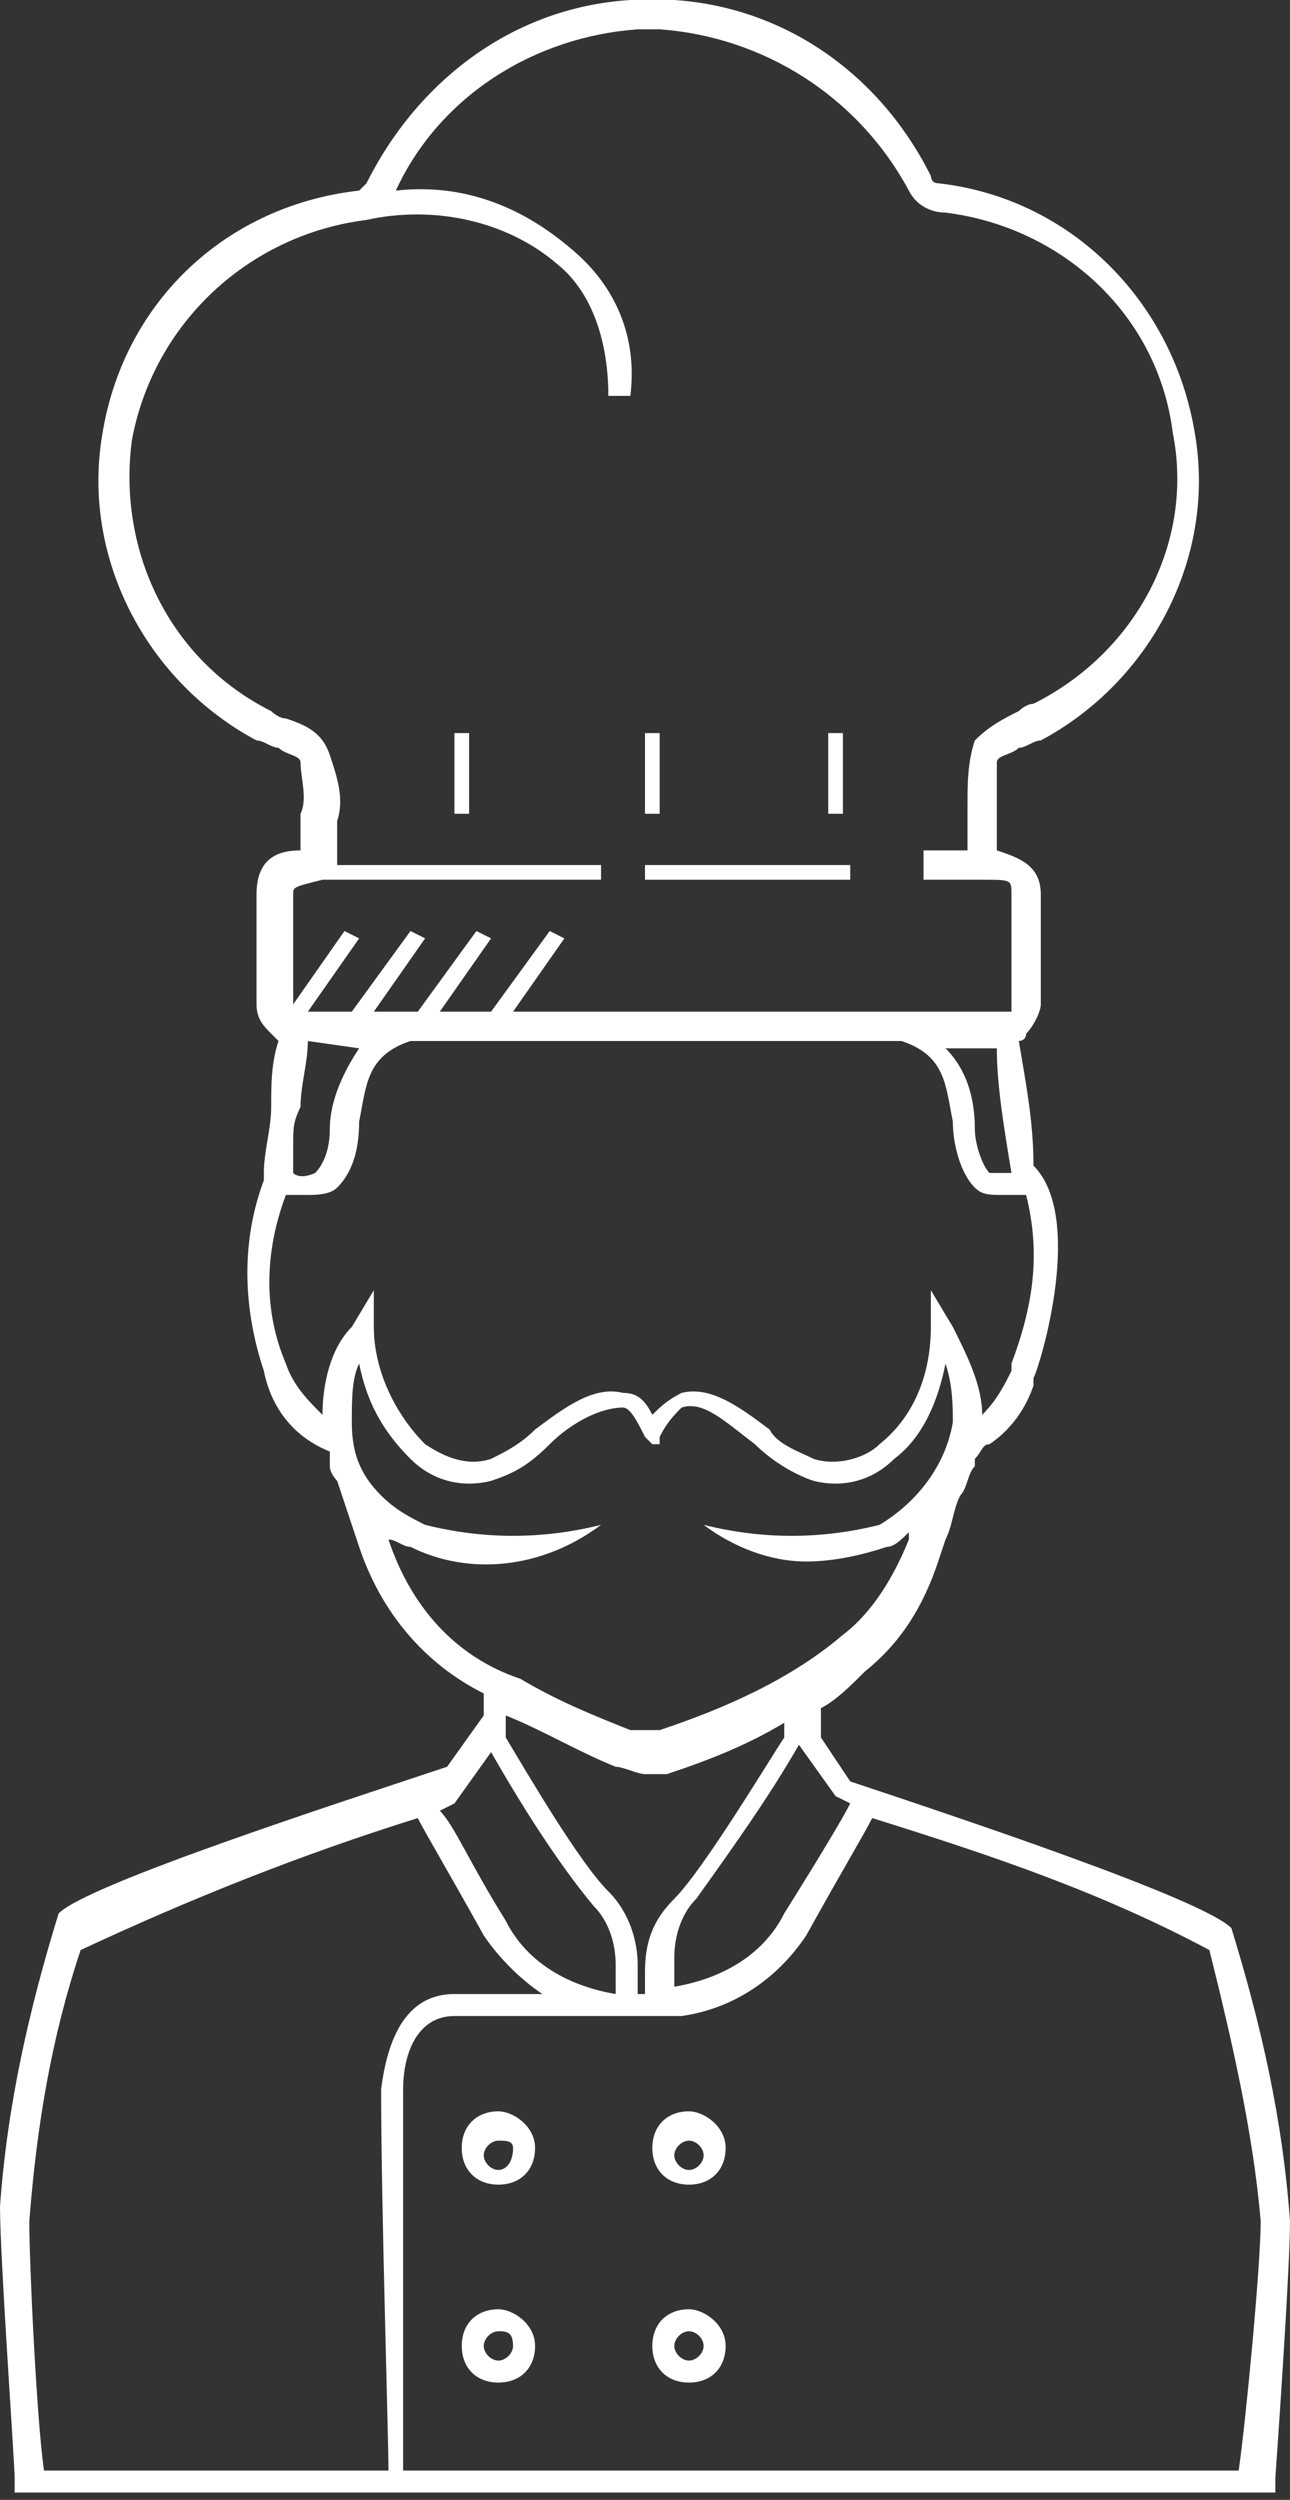 <?xml version="1.0" encoding="utf-8"?>
<!-- Generator: Adobe Illustrator 22.1.0, SVG Export Plug-In . SVG Version: 6.00 Build 0)  -->
<svg version="1.1" id="Calque_1" xmlns="http://www.w3.org/2000/svg" xmlns:xlink="http://www.w3.org/1999/xlink" x="0px" y="0px"
	 viewBox="0 0 17.6 34.1" style="enable-background:new 0 0 17.6 34.1;" xml:space="preserve">
<rect x="0" y="0" width="17.6" height="34.1" fill="#333333" stroke="none"/>
<style type="text/css">
	.st0{fill:#FFFFFF;}
</style>
<path id="Tracé_98" class="st0" d="M17.6,30.3c-0.1-1.4-0.4-2.7-0.8-4c-0.4-0.4-3.7-1.5-5.2-2l-0.4-0.6c0,0,0,0,0,0l0-0.4
	c0.2-0.1,0.4-0.3,0.6-0.5c0.5-0.4,0.8-0.9,1-1.5l0.1-0.3c0.1-0.2,0.1-0.4,0.2-0.6c0.1-0.1,0.1-0.3,0.2-0.4c0,0,0-0.1,0-0.1
	c0.1-0.1,0.1-0.2,0.2-0.2c0.3-0.2,0.5-0.5,0.6-0.8l0-0.1c0.1-0.2,0.7-2.2,0-2.9c0-0.6-0.1-1.1-0.2-1.7c0,0,0.1,0,0.1-0.1
	c0.1-0.1,0.2-0.3,0.2-0.4v-0.4c0-0.4,0-0.4,0-0.7v-0.4c0-0.4-0.3-0.5-0.6-0.6c0-0.2,0-0.3,0-0.5c0-0.2,0-0.5,0-0.7
	c0-0.1,0.2-0.1,0.3-0.2c0.1,0,0.2-0.1,0.3-0.1c1.5-0.8,2.4-2.5,2.1-4.2c-0.3-1.8-1.7-3.2-3.5-3.4c-0.1,0-0.1-0.1-0.1-0.1
	c-0.7-1.4-2-2.3-3.5-2.4L9,0H8.8L8.6,0v0C7,0.1,5.7,1.1,5,2.5C5,2.5,5,2.5,4.9,2.6C3.1,2.8,1.7,4.1,1.4,5.9C1.1,7.6,2,9.3,3.5,10.1
	c0.1,0,0.2,0.1,0.3,0.1c0.1,0.1,0.3,0.1,0.3,0.2c0,0.2,0.1,0.5,0,0.7c0,0.1,0,0.3,0,0.5c-0.3,0-0.6,0.1-0.6,0.6v0.4
	c0,0.3,0,0.3,0,0.7v0.4c0,0.2,0.1,0.3,0.2,0.4c0,0,0,0,0.1,0.1c-0.1,0.3-0.1,0.6-0.1,0.9c0,0.3-0.1,0.6-0.1,0.9c0,0,0,0.1,0,0.1
	c0,0,0,0,0,0c-0.3,0.8-0.3,1.7,0,2.6c0.1,0.5,0.4,0.9,0.9,1.1c0,0.1,0,0.1,0,0.2c0,0.1,0.1,0.2,0.1,0.2c0.1,0.3,0.2,0.6,0.3,0.9
	c0.3,0.9,0.9,1.6,1.7,2l0,0.3l-0.5,0.7c-1.5,0.5-4.9,1.6-5.3,2c-0.4,1.3-0.7,2.6-0.8,4c0,0.7,0.2,3.5,0.2,3.7l0,0.2l0.2,0
	c0.6,0,2.7,0,5.4,0c4.4,0,10.1,0,11.4,0h0.2l0-0.2C17.4,33.8,17.6,31,17.6,30.3z M11.4,24.5l0.2,0.1c-0.1,0.2-0.4,0.7-0.9,1.5
	c-0.3,0.6-0.9,0.9-1.5,1v-0.4c0-0.3,0.1-0.6,0.3-0.8c0.5-0.7,1-1.4,1.4-2.1L11.4,24.5z M8.3,25.8c-0.4-0.4-1.1-1.6-1.4-2.1v-0.3
	c0.5,0.2,1,0.5,1.5,0.7c0.1,0,0.3,0.1,0.4,0.1c0.1,0,0.2,0,0.3,0c0.6-0.2,1.1-0.4,1.6-0.7v0.2c-0.2,0.3-1.1,1.8-1.5,2.2
	c-0.3,0.3-0.4,0.6-0.4,1v0.3H8.7v-0.4C8.7,26.5,8.6,26.1,8.3,25.8z M4,12.6v-0.4c0-0.1,0-0.1,0.4-0.2l3.8,0v-0.2H4.6
	c0-0.2,0-0.4,0-0.6c0.1-0.3,0-0.6-0.1-0.9C4.4,10,4.2,9.9,3.9,9.8c-0.1,0-0.2-0.1-0.2-0.1C2.3,9,1.6,7.5,1.8,6C2.1,4.4,3.4,3.2,5,3
	C5,3,5,3,5,3c0.9-0.2,1.9,0,2.6,0.6C8.1,4,8.3,4.7,8.3,5.4l0.3,0c0.1-0.8-0.2-1.5-0.8-2C7.1,2.8,6.3,2.5,5.4,2.6
	c0.6-1.3,1.9-2.1,3.3-2.2h0.1h0.1H9c1.4,0.1,2.7,0.9,3.4,2.2c0.1,0.2,0.3,0.3,0.5,0.3c1.6,0.2,2.9,1.4,3.1,3c0.3,1.5-0.5,3-1.9,3.7
	c-0.1,0-0.2,0.1-0.2,0.1c-0.2,0.1-0.4,0.2-0.6,0.4c-0.1,0.3-0.1,0.6-0.1,0.9c0,0.2,0,0.4,0,0.6h-0.6V12h0.8c0.4,0,0.4,0,0.4,0.2v0.4
	c0,0.3,0,0.3,0,0.7v0.4c0,0,0,0.1,0,0.1c0,0-0.1,0-0.2,0c-0.1,0-6.1,0-6.6,0l0.7-1l-0.2-0.1l-0.8,1.1H6l0.7-1l-0.2-0.1l-0.8,1.1H5.1
	l0.7-1l-0.2-0.1l-0.8,1.1H4.2h0l0.7-1l-0.2-0.1l-0.7,1v-0.4C4,13,4,13,4,12.6L4,12.6z M13.8,16c-0.1,0-0.2,0-0.3,0
	c-0.1-0.1-0.2-0.4-0.2-0.6c0-0.4-0.1-0.8-0.4-1.1h0.7C13.6,14.8,13.7,15.4,13.8,16L13.8,16z M4.9,14.3c-0.2,0.3-0.4,0.7-0.4,1.1
	c0,0.3-0.1,0.5-0.2,0.6C4.3,16,4.1,16.1,4,16c0-0.1,0-0.2,0-0.4c0-0.2,0-0.3,0.1-0.5c0-0.3,0.1-0.6,0.1-0.9L4.9,14.3z M4.4,19.3
	c-0.2-0.2-0.4-0.4-0.5-0.7c-0.3-0.7-0.3-1.5,0-2.3c0,0,0,0,0,0c0.1,0,0.2,0,0.3,0c0.1,0,0.3,0,0.4-0.1c0.2-0.2,0.3-0.5,0.3-0.9
	c0.1-0.5,0.1-0.9,0.7-1.1h6.7c0.6,0.2,0.6,0.6,0.7,1.1c0,0.3,0.1,0.7,0.3,0.9c0.1,0.1,0.2,0.1,0.4,0.1c0.1,0,0.2,0,0.3,0
	c0.2,0.8,0.1,1.5-0.2,2.3l0,0.1c-0.1,0.2-0.2,0.4-0.4,0.6c0-0.4-0.2-0.8-0.4-1.2l-0.3-0.5v0.5c0,0.6-0.2,1.2-0.7,1.6
	c-0.2,0.2-0.6,0.3-0.9,0.2c-0.2-0.1-0.5-0.2-0.6-0.4c-0.4-0.3-0.8-0.6-1.2-0.5c-0.2,0.1-0.3,0.2-0.4,0.3c-0.1-0.2-0.2-0.3-0.4-0.3
	c-0.4-0.1-0.8,0.2-1.2,0.5c-0.2,0.2-0.4,0.3-0.6,0.4c-0.3,0.1-0.6,0-0.9-0.2c-0.4-0.4-0.7-1-0.7-1.6v-0.5l-0.3,0.5
	C4.5,18.4,4.4,18.9,4.4,19.3L4.4,19.3z M5.3,21L5.3,21c0.1,0,0.2,0.1,0.3,0.1c0.8,0.4,1.8,0.3,2.6-0.3c-0.8,0.2-1.6,0.2-2.4,0
	c-0.2-0.1-0.4-0.2-0.6-0.4c-0.3-0.3-0.4-0.6-0.4-1c0-0.3,0-0.6,0.1-0.8c0.1,0.5,0.3,0.9,0.7,1.3c0.3,0.3,0.7,0.4,1.1,0.3
	c0.3-0.1,0.5-0.2,0.8-0.5c0.3-0.3,0.7-0.5,1-0.5c0.1,0,0.2,0.2,0.3,0.4l0.1,0.1H9l0-0.1c0.1-0.2,0.2-0.3,0.3-0.4
	c0.3-0.1,0.6,0.2,1,0.5c0.2,0.2,0.5,0.4,0.8,0.5c0.4,0.1,0.8,0,1.1-0.3c0.4-0.3,0.6-0.8,0.7-1.3c0.1,0.3,0.1,0.6,0.1,0.8
	c-0.1,0.6-0.5,1.1-1,1.4c-0.8,0.2-1.6,0.2-2.4,0c0.4,0.3,0.9,0.5,1.4,0.5c0.4,0,0.8-0.1,1.1-0.2c0.1,0,0.2-0.1,0.3-0.2l0,0.1
	c-0.2,0.5-0.5,1-0.9,1.3c-0.7,0.6-1.6,1-2.5,1.3c-0.1,0-0.3,0-0.4,0c-0.5-0.2-1-0.4-1.5-0.7C6.2,22.6,5.6,21.9,5.3,21L5.3,21z
	 M6.2,24.6l0.5-0.7c0.4,0.7,0.9,1.5,1.4,2.1c0.2,0.2,0.3,0.5,0.3,0.8v0.4c-0.6-0.1-1.2-0.4-1.5-1c-0.5-0.8-0.7-1.3-0.9-1.5L6.2,24.6
	z M5.3,33.7c-2.2,0-3.9,0-4.7,0c-0.1-0.7-0.2-2.8-0.2-3.4c0.1-1.3,0.3-2.5,0.7-3.7c1.5-0.7,3-1.3,4.6-1.8c0.1,0.2,0.4,0.7,0.9,1.6
	c0.2,0.3,0.5,0.6,0.8,0.8H6.2c-0.6,0-0.9,0.5-1,1.3C5.2,30.1,5.3,33.2,5.3,33.7L5.3,33.7z M16.9,33.7c-1.6,0-7.1,0-11.4,0
	c0-0.5,0-3.6,0-5.2c0-0.5,0.2-1,0.7-1h2.9l0.2,0c0.7-0.1,1.3-0.5,1.7-1.1c0.5-0.9,0.8-1.4,0.9-1.6c1.6,0.5,3.1,1,4.6,1.8
	c0.3,1.2,0.6,2.5,0.7,3.7C17.2,30.9,17,33,16.9,33.7L16.9,33.7z"/>
<rect id="Rectangle_59" x="8.8" y="11.8" class="st0" width="2.8" height="0.2"/>
<rect id="Rectangle_60" x="6.2" y="10" class="st0" width="0.2" height="1.1"/>
<rect id="Rectangle_61" x="8.8" y="10" class="st0" width="0.2" height="1.1"/>
<rect id="Rectangle_62" x="11.3" y="10" class="st0" width="0.2" height="1.1"/>
<path id="Tracé_99" class="st0" d="M6.8,28.8c-0.3,0-0.5,0.2-0.5,0.5c0,0.3,0.2,0.5,0.5,0.5c0.3,0,0.5-0.2,0.5-0.5S7,28.8,6.8,28.8
	C6.8,28.8,6.8,28.8,6.8,28.8z M6.8,29.6c-0.1,0-0.2-0.1-0.2-0.2c0-0.1,0.1-0.2,0.2-0.2S7,29.2,7,29.3l0,0C7,29.5,6.9,29.6,6.8,29.6z
	"/>
<path id="Tracé_100" class="st0" d="M9.4,28.8c-0.3,0-0.5,0.2-0.5,0.5c0,0.3,0.2,0.5,0.5,0.5c0.3,0,0.5-0.2,0.5-0.5
	S9.6,28.8,9.4,28.8C9.4,28.8,9.4,28.8,9.4,28.8z M9.4,29.6c-0.1,0-0.2-0.1-0.2-0.2c0-0.1,0.1-0.2,0.2-0.2s0.2,0.1,0.2,0.2l0,0
	C9.6,29.5,9.5,29.6,9.4,29.6z"/>
<path id="Tracé_101" class="st0" d="M6.8,31.5c-0.3,0-0.5,0.2-0.5,0.5c0,0.3,0.2,0.5,0.5,0.5c0.3,0,0.5-0.2,0.5-0.5
	S7,31.5,6.8,31.5C6.8,31.5,6.8,31.5,6.8,31.5z M6.8,32.2c-0.1,0-0.2-0.1-0.2-0.2c0-0.1,0.1-0.2,0.2-0.2S7,31.8,7,32l0,0
	C7,32.1,6.9,32.2,6.8,32.2z"/>
<path id="Tracé_102" class="st0" d="M9.4,31.5c-0.3,0-0.5,0.2-0.5,0.5c0,0.3,0.2,0.5,0.5,0.5c0.3,0,0.5-0.2,0.5-0.5
	S9.6,31.5,9.4,31.5C9.4,31.5,9.4,31.5,9.4,31.5z M9.4,32.2c-0.1,0-0.2-0.1-0.2-0.2c0-0.1,0.1-0.2,0.2-0.2s0.2,0.1,0.2,0.2l0,0
	C9.6,32.1,9.5,32.2,9.4,32.2z"/>
</svg>
